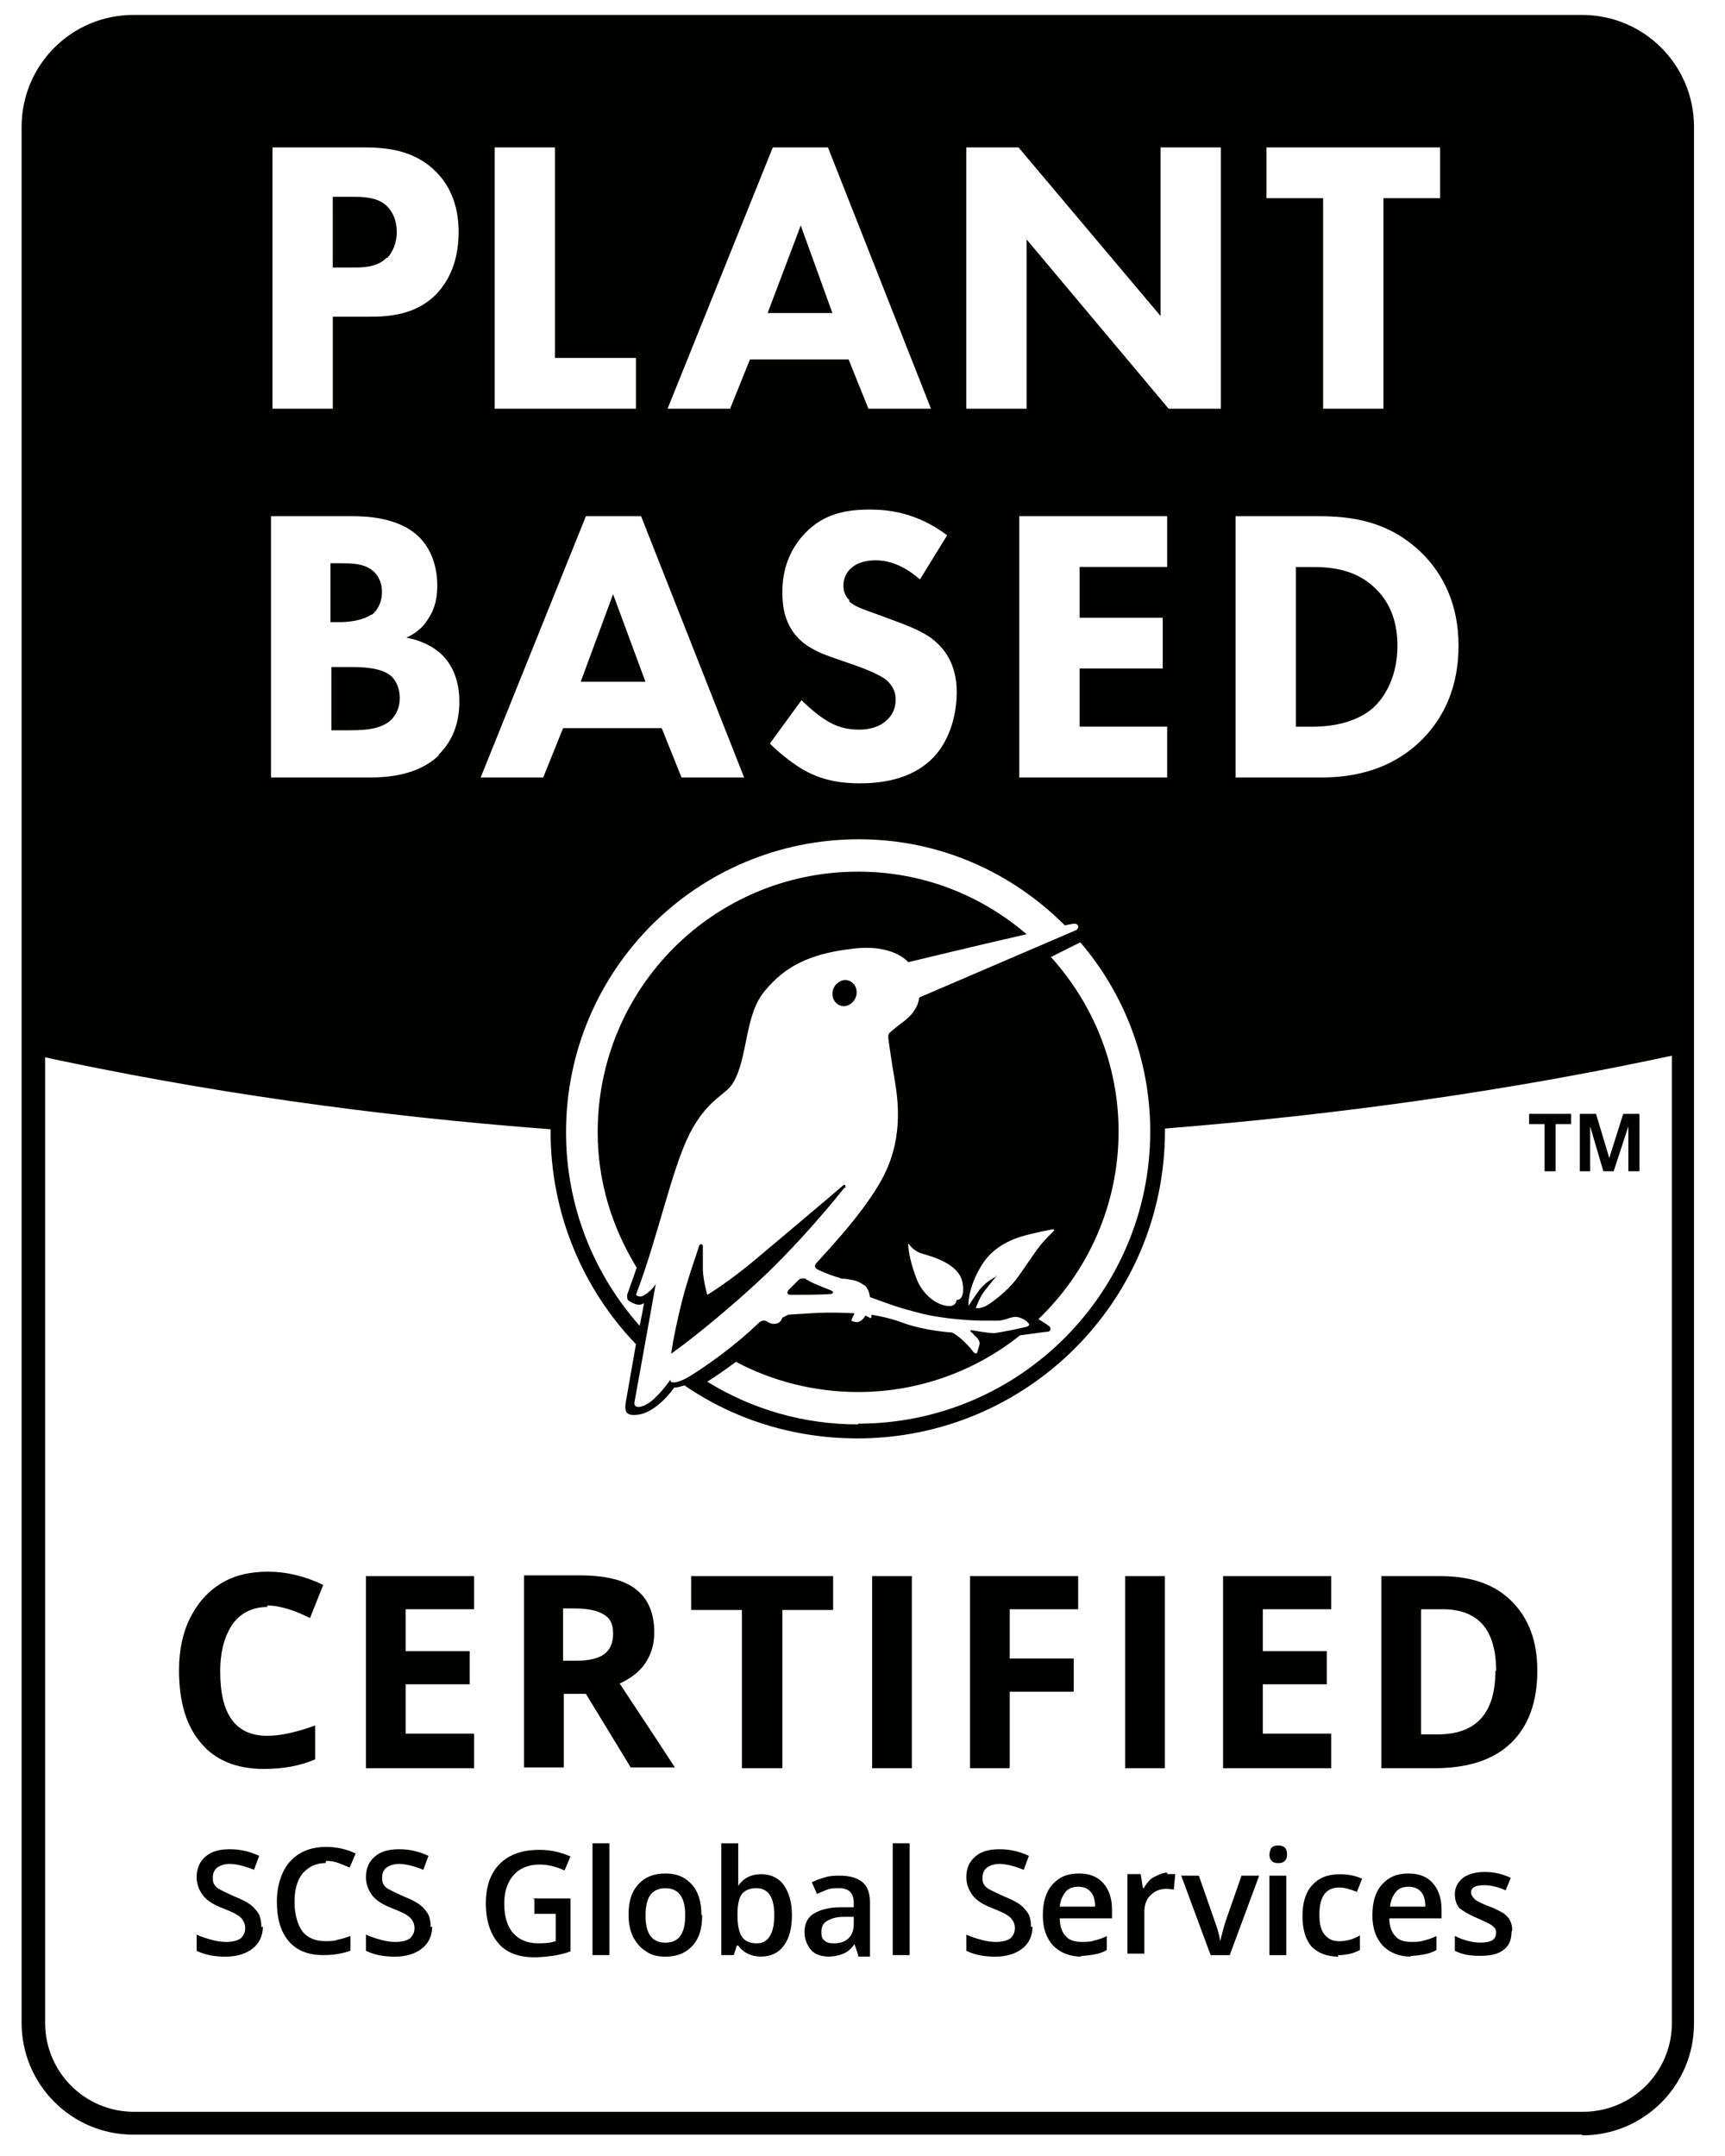 <svg xmlns="http://www.w3.org/2000/svg" fill="none" viewBox="0 0 44 55" height="55" width="44">
<path fill="#010100" d="M40.356 54.456H3.403C1.827 54.456 0.551 53.179 0.551 51.602V3.235C0.551 1.658 1.827 0.381 3.403 0.381H40.356C41.933 0.381 43.209 1.658 43.209 3.235V51.62C43.209 53.198 41.933 54.474 40.356 54.474V54.456ZM3.422 0.944C2.165 0.944 1.151 1.958 1.151 3.216V51.602C1.151 52.86 2.165 53.873 3.422 53.873H40.375C41.633 53.873 42.646 52.86 42.646 51.602V3.235C42.646 1.977 41.633 0.963 40.375 0.963H3.422V0.944Z"></path>
<path fill="#010100" d="M6.818 40.995C6.443 40.995 6.143 41.145 5.936 41.427C5.73 41.727 5.617 42.122 5.617 42.647C5.617 43.736 6.011 44.281 6.818 44.281C7.156 44.281 7.569 44.187 8.038 44.018V44.882C7.644 45.051 7.213 45.126 6.725 45.126C6.03 45.126 5.486 44.9 5.129 44.468C4.754 44.037 4.566 43.417 4.566 42.61C4.566 42.103 4.66 41.652 4.848 41.277C5.036 40.901 5.298 40.601 5.636 40.394C5.974 40.188 6.368 40.094 6.837 40.094C7.306 40.094 7.776 40.206 8.245 40.432L7.907 41.277C7.719 41.183 7.55 41.108 7.363 41.051C7.175 40.995 7.006 40.957 6.818 40.957V40.995Z"></path>
<path fill="#010100" d="M12.093 45.108H9.334V40.207H12.093V41.052H10.347V42.122H11.98V42.967H10.347V44.225H12.093V45.089V45.108Z"></path>
<path fill="#010100" d="M14.381 43.21V45.088H13.367V40.188H14.775C15.432 40.188 15.919 40.3 16.22 40.544C16.539 40.788 16.689 41.164 16.689 41.652C16.689 41.934 16.614 42.197 16.464 42.422C16.314 42.647 16.088 42.816 15.807 42.948C16.539 44.055 17.008 44.769 17.215 45.088H16.088L14.944 43.21H14.399H14.381ZM14.381 42.365H14.7C15.019 42.365 15.263 42.309 15.413 42.197C15.563 42.084 15.638 41.915 15.638 41.671C15.638 41.427 15.563 41.276 15.394 41.183C15.244 41.089 15 41.032 14.662 41.032H14.362V42.365H14.381Z"></path>
<path fill="#010100" d="M19.937 45.108H18.924V41.071H17.629V40.207H21.251V41.071H19.956V45.108H19.937Z"></path>
<path fill="#010100" d="M22.246 45.108V40.207H23.259V45.108H22.246Z"></path>
<path fill="#010100" d="M25.737 45.108H24.742V40.207H27.501V41.052H25.756V42.31H27.388V43.155H25.756V45.089L25.737 45.108Z"></path>
<path fill="#010100" d="M28.699 45.108V40.207H29.713V45.108H28.699Z"></path>
<path fill="#010100" d="M33.956 45.108H31.197V40.207H33.956V41.052H32.211V42.122H33.843V42.967H32.211V44.225H33.956V45.089V45.108Z"></path>
<path fill="#010100" d="M39.213 42.61C39.213 43.418 38.988 44.037 38.537 44.469C38.087 44.901 37.43 45.108 36.586 45.108H35.234V40.207H36.736C37.524 40.207 38.124 40.414 38.556 40.845C38.988 41.277 39.213 41.859 39.213 42.61ZM38.162 42.629C38.162 41.578 37.712 41.052 36.792 41.052H36.248V44.244H36.679C37.655 44.244 38.143 43.699 38.143 42.629H38.162Z"></path>
<path fill="#010100" d="M6.705 49.145C6.705 49.389 6.611 49.577 6.442 49.709C6.273 49.84 6.048 49.915 5.748 49.915C5.447 49.915 5.203 49.859 5.016 49.765V49.352C5.128 49.408 5.26 49.446 5.391 49.483C5.522 49.521 5.654 49.54 5.766 49.54C5.935 49.54 6.067 49.502 6.142 49.446C6.217 49.371 6.254 49.295 6.254 49.183C6.254 49.089 6.217 48.995 6.142 48.92C6.067 48.845 5.916 48.77 5.672 48.676C5.429 48.582 5.26 48.469 5.166 48.338C5.072 48.206 5.016 48.056 5.016 47.887C5.016 47.662 5.091 47.493 5.241 47.362C5.391 47.23 5.597 47.174 5.86 47.174C6.123 47.174 6.367 47.23 6.611 47.343L6.479 47.7C6.254 47.606 6.029 47.549 5.86 47.549C5.729 47.549 5.616 47.587 5.541 47.643C5.466 47.7 5.429 47.793 5.429 47.887C5.429 47.962 5.429 48.019 5.466 48.075C5.504 48.131 5.541 48.169 5.616 48.206C5.691 48.244 5.804 48.3 5.973 48.376C6.16 48.451 6.311 48.526 6.404 48.601C6.498 48.676 6.555 48.751 6.611 48.845C6.648 48.939 6.667 49.033 6.667 49.164L6.705 49.145Z"></path>
<path fill="#010100" d="M8.301 47.528C8.057 47.528 7.87 47.622 7.719 47.791C7.569 47.979 7.513 48.223 7.513 48.523C7.513 48.824 7.588 49.105 7.719 49.275C7.851 49.444 8.057 49.519 8.301 49.519C8.414 49.519 8.526 49.519 8.62 49.481C8.733 49.462 8.827 49.425 8.939 49.387V49.763C8.733 49.838 8.508 49.875 8.245 49.875C7.87 49.875 7.569 49.763 7.363 49.519C7.156 49.275 7.062 48.937 7.062 48.505C7.062 48.223 7.119 47.979 7.213 47.772C7.306 47.566 7.457 47.397 7.644 47.284C7.832 47.172 8.057 47.115 8.32 47.115C8.583 47.115 8.845 47.172 9.071 47.284L8.92 47.641C8.92 47.641 8.733 47.566 8.639 47.528C8.545 47.491 8.433 47.472 8.32 47.472L8.301 47.528Z"></path>
<path fill="#010100" d="M11.023 49.145C11.023 49.389 10.929 49.577 10.76 49.709C10.591 49.84 10.366 49.915 10.066 49.915C9.766 49.915 9.522 49.859 9.334 49.765V49.352C9.447 49.408 9.578 49.446 9.709 49.483C9.841 49.521 9.972 49.54 10.085 49.54C10.254 49.54 10.385 49.502 10.46 49.446C10.535 49.371 10.573 49.295 10.573 49.183C10.573 49.089 10.535 48.995 10.46 48.92C10.385 48.845 10.235 48.77 9.991 48.676C9.747 48.582 9.578 48.469 9.484 48.338C9.39 48.206 9.334 48.056 9.334 47.887C9.334 47.662 9.409 47.493 9.559 47.362C9.709 47.23 9.916 47.174 10.178 47.174C10.441 47.174 10.685 47.23 10.929 47.343L10.798 47.7C10.573 47.606 10.347 47.549 10.178 47.549C10.047 47.549 9.935 47.587 9.859 47.643C9.784 47.7 9.747 47.793 9.747 47.887C9.747 47.962 9.747 48.019 9.784 48.075C9.822 48.131 9.859 48.169 9.935 48.206C10.01 48.244 10.122 48.3 10.291 48.376C10.479 48.451 10.629 48.526 10.723 48.601C10.817 48.676 10.873 48.751 10.929 48.845C10.967 48.939 10.986 49.033 10.986 49.164L11.023 49.145Z"></path>
<path fill="#010100" d="M13.575 48.429H14.551V49.781C14.401 49.837 14.232 49.874 14.1 49.893C13.95 49.912 13.8 49.931 13.631 49.931C13.237 49.931 12.918 49.818 12.712 49.574C12.505 49.33 12.393 48.992 12.393 48.56C12.393 48.128 12.505 47.79 12.749 47.546C12.993 47.302 13.331 47.19 13.763 47.19C14.044 47.19 14.288 47.246 14.551 47.358L14.401 47.715C14.194 47.621 13.969 47.565 13.763 47.565C13.481 47.565 13.256 47.659 13.106 47.828C12.937 48.016 12.862 48.26 12.862 48.56C12.862 48.879 12.937 49.142 13.087 49.311C13.237 49.48 13.444 49.574 13.725 49.574C13.856 49.574 14.007 49.574 14.175 49.518V48.823H13.631V48.447L13.575 48.429Z"></path>
<path fill="#010100" d="M15.545 49.875H15.113V47.022H15.545V49.875Z"></path>
<path fill="#010100" d="M17.91 48.863C17.91 49.201 17.835 49.445 17.666 49.633C17.497 49.821 17.272 49.915 16.972 49.915C16.784 49.915 16.615 49.877 16.484 49.783C16.334 49.689 16.24 49.577 16.146 49.408C16.071 49.239 16.033 49.07 16.033 48.844C16.033 48.507 16.108 48.262 16.277 48.075C16.446 47.887 16.671 47.793 16.972 47.793C17.272 47.793 17.478 47.887 17.647 48.075C17.816 48.262 17.891 48.525 17.891 48.844L17.91 48.863ZM16.465 48.863C16.465 49.333 16.634 49.558 16.972 49.558C17.309 49.558 17.478 49.333 17.478 48.863C17.478 48.394 17.309 48.169 16.972 48.169C16.803 48.169 16.671 48.225 16.578 48.356C16.502 48.469 16.465 48.657 16.465 48.863Z"></path>
<path fill="#010100" d="M19.412 47.81C19.656 47.81 19.862 47.904 19.994 48.092C20.125 48.279 20.2 48.524 20.2 48.861C20.2 49.2 20.125 49.462 19.994 49.631C19.862 49.819 19.656 49.913 19.412 49.913C19.168 49.913 18.962 49.819 18.83 49.631H18.793L18.718 49.875H18.398V47.022H18.83V47.697C18.83 47.697 18.83 47.829 18.83 47.923C18.83 48.017 18.83 48.092 18.83 48.111C18.962 47.904 19.168 47.81 19.431 47.81H19.412ZM19.299 48.167C19.13 48.167 18.999 48.223 18.924 48.317C18.849 48.411 18.811 48.599 18.811 48.824V48.861C18.811 49.106 18.849 49.293 18.924 49.406C18.999 49.519 19.13 49.575 19.299 49.575C19.449 49.575 19.562 49.519 19.637 49.387C19.712 49.275 19.75 49.087 19.75 48.861C19.75 48.392 19.599 48.167 19.28 48.167H19.299Z"></path>
<path fill="#010100" d="M21.89 49.876L21.796 49.594C21.702 49.725 21.608 49.8 21.514 49.838C21.42 49.876 21.289 49.913 21.139 49.913C20.951 49.913 20.782 49.857 20.688 49.744C20.595 49.631 20.52 49.481 20.52 49.293C20.52 49.087 20.595 48.918 20.745 48.824C20.895 48.73 21.12 48.655 21.439 48.655H21.777V48.542C21.777 48.411 21.739 48.317 21.683 48.261C21.627 48.204 21.533 48.167 21.402 48.167C21.308 48.167 21.195 48.167 21.101 48.204C21.008 48.242 20.914 48.279 20.839 48.317L20.707 48.017C20.82 47.96 20.932 47.923 21.064 47.885C21.195 47.848 21.308 47.848 21.42 47.848C21.664 47.848 21.871 47.904 22.002 48.017C22.134 48.129 22.19 48.298 22.19 48.542V49.913H21.89V49.876ZM21.27 49.575C21.42 49.575 21.552 49.538 21.646 49.444C21.739 49.35 21.777 49.237 21.777 49.068V48.899H21.514C21.308 48.899 21.176 48.955 21.082 49.012C20.989 49.068 20.951 49.162 20.951 49.293C20.951 49.387 20.97 49.462 21.026 49.5C21.083 49.556 21.158 49.575 21.27 49.575Z"></path>
<path fill="#010100" d="M23.203 49.875H22.771V47.022H23.203V49.875Z"></path>
<path fill="#010100" d="M26.337 49.145C26.337 49.389 26.244 49.577 26.075 49.709C25.906 49.84 25.681 49.915 25.38 49.915C25.08 49.915 24.836 49.859 24.648 49.765V49.352C24.761 49.408 24.892 49.446 25.024 49.483C25.155 49.521 25.287 49.54 25.399 49.54C25.568 49.54 25.699 49.502 25.774 49.446C25.849 49.371 25.887 49.295 25.887 49.183C25.887 49.089 25.849 48.995 25.774 48.92C25.699 48.845 25.549 48.77 25.305 48.676C25.061 48.582 24.892 48.469 24.799 48.338C24.705 48.206 24.648 48.056 24.648 47.887C24.648 47.662 24.724 47.493 24.874 47.362C25.024 47.23 25.23 47.174 25.493 47.174C25.756 47.174 26 47.23 26.244 47.343L26.112 47.7C25.887 47.606 25.662 47.549 25.493 47.549C25.362 47.549 25.249 47.587 25.174 47.643C25.099 47.7 25.061 47.793 25.061 47.887C25.061 47.962 25.061 48.019 25.099 48.075C25.136 48.131 25.174 48.169 25.249 48.206C25.324 48.244 25.437 48.3 25.606 48.376C25.793 48.451 25.943 48.526 26.037 48.601C26.131 48.676 26.187 48.751 26.244 48.845C26.281 48.939 26.3 49.033 26.3 49.164L26.337 49.145Z"></path>
<path fill="#010100" d="M27.594 49.915C27.294 49.915 27.05 49.821 26.862 49.633C26.694 49.445 26.6 49.201 26.6 48.863C26.6 48.525 26.675 48.262 26.844 48.075C27.012 47.887 27.219 47.793 27.519 47.793C27.782 47.793 27.988 47.868 28.139 48.037C28.289 48.206 28.364 48.431 28.364 48.713V48.938H27.031C27.031 49.126 27.088 49.295 27.181 49.389C27.275 49.502 27.425 49.539 27.594 49.539C27.707 49.539 27.82 49.539 27.913 49.502C28.007 49.483 28.12 49.445 28.232 49.389V49.746C28.139 49.802 28.026 49.84 27.913 49.858C27.801 49.877 27.688 49.896 27.557 49.896L27.594 49.915ZM27.5 48.131C27.369 48.131 27.256 48.169 27.181 48.262C27.106 48.356 27.05 48.469 27.031 48.638H27.932C27.932 48.469 27.895 48.337 27.82 48.262C27.744 48.169 27.632 48.131 27.5 48.131Z"></path>
<path fill="#010100" d="M29.771 47.809C29.771 47.809 29.921 47.809 29.978 47.809L29.94 48.203C29.94 48.203 29.809 48.185 29.753 48.185C29.584 48.185 29.452 48.241 29.34 48.353C29.227 48.466 29.189 48.616 29.189 48.785V49.837H28.758V47.809H29.096L29.152 48.166H29.171C29.246 48.053 29.321 47.941 29.433 47.884C29.546 47.828 29.659 47.772 29.771 47.772V47.809Z"></path>
<path fill="#010100" d="M30.88 49.876L30.129 47.848H30.579L30.992 49.031C31.067 49.237 31.105 49.387 31.124 49.519C31.124 49.519 31.18 49.275 31.255 49.031L31.668 47.848H32.118L31.367 49.876H30.917H30.88Z"></path>
<path fill="#010100" d="M32.379 47.303C32.379 47.303 32.398 47.172 32.435 47.135C32.473 47.097 32.529 47.078 32.604 47.078C32.679 47.078 32.736 47.097 32.773 47.135C32.811 47.172 32.829 47.228 32.829 47.303C32.829 47.379 32.811 47.435 32.773 47.472C32.736 47.51 32.679 47.529 32.604 47.529C32.529 47.529 32.473 47.51 32.435 47.472C32.398 47.435 32.379 47.379 32.379 47.303ZM32.811 49.876H32.379V47.848H32.811V49.876Z"></path>
<path fill="#010100" d="M34.142 49.915C33.842 49.915 33.617 49.822 33.448 49.653C33.298 49.465 33.223 49.221 33.223 48.883C33.223 48.545 33.298 48.282 33.467 48.094C33.636 47.906 33.861 47.812 34.18 47.812C34.386 47.812 34.574 47.85 34.743 47.925L34.611 48.263C34.424 48.188 34.292 48.151 34.161 48.151C33.823 48.151 33.654 48.376 33.654 48.845C33.654 49.071 33.692 49.239 33.786 49.352C33.88 49.465 33.992 49.521 34.161 49.521C34.349 49.521 34.536 49.465 34.687 49.371V49.746C34.687 49.746 34.536 49.822 34.443 49.84C34.349 49.859 34.255 49.878 34.123 49.878L34.142 49.915Z"></path>
<path fill="#010100" d="M36.001 49.915C35.7 49.915 35.456 49.821 35.269 49.633C35.1 49.445 35.006 49.201 35.006 48.863C35.006 48.525 35.081 48.262 35.25 48.075C35.419 47.887 35.625 47.793 35.925 47.793C36.188 47.793 36.395 47.868 36.545 48.037C36.695 48.206 36.77 48.431 36.77 48.713V48.938H35.438C35.438 49.126 35.494 49.295 35.588 49.389C35.681 49.502 35.832 49.539 36.001 49.539C36.113 49.539 36.226 49.539 36.32 49.502C36.413 49.483 36.526 49.445 36.639 49.389V49.746C36.545 49.802 36.432 49.84 36.32 49.858C36.207 49.877 36.094 49.896 35.963 49.896L36.001 49.915ZM35.925 48.131C35.794 48.131 35.681 48.169 35.606 48.262C35.531 48.356 35.475 48.469 35.456 48.638H36.357C36.357 48.469 36.32 48.337 36.245 48.262C36.169 48.169 36.057 48.131 35.925 48.131Z"></path>
<path fill="#010100" d="M38.554 49.294C38.554 49.5 38.479 49.65 38.348 49.744C38.198 49.857 38.01 49.894 37.748 49.894C37.485 49.894 37.278 49.857 37.109 49.763V49.387C37.335 49.5 37.56 49.556 37.766 49.556C38.029 49.556 38.16 49.481 38.16 49.312C38.16 49.256 38.16 49.218 38.123 49.181C38.085 49.143 38.048 49.106 37.973 49.068C37.898 49.031 37.822 48.993 37.691 48.937C37.466 48.843 37.316 48.749 37.222 48.674C37.147 48.58 37.109 48.467 37.109 48.317C37.109 48.148 37.184 48.017 37.316 47.904C37.447 47.81 37.635 47.754 37.879 47.754C38.123 47.754 38.329 47.81 38.536 47.904L38.404 48.223C38.198 48.129 38.01 48.092 37.86 48.092C37.635 48.092 37.522 48.148 37.522 48.28C37.522 48.336 37.56 48.392 37.616 48.449C37.672 48.505 37.804 48.561 37.991 48.636C38.16 48.693 38.273 48.768 38.348 48.805C38.423 48.862 38.479 48.918 38.517 48.993C38.554 49.068 38.573 49.143 38.573 49.237L38.554 49.294Z"></path>
<path fill="#010100" d="M39.698 29.879H39.398V28.677H39.004V28.414H40.074V28.677H39.679V29.879H39.698Z"></path>
<path fill="#010100" d="M40.897 29.879L40.56 28.733C40.56 28.959 40.56 29.128 40.56 29.203V29.879H40.297V28.414H40.71L41.048 29.541L41.404 28.414H41.817V29.879H41.535V29.184C41.535 29.184 41.535 29.109 41.535 29.071C41.535 29.034 41.535 28.921 41.535 28.733L41.16 29.879H40.879H40.897Z"></path>
<path fill="#010100" d="M21.569 30.29C21.569 30.29 21.569 30.196 21.513 30.233C21.456 30.29 20.03 31.491 19.336 32.074C18.585 32.712 18.041 33.031 18.041 33.031C18.041 33.031 17.947 32.712 17.928 32.411C17.928 32.167 17.928 31.961 17.928 31.792C17.928 31.736 17.872 31.717 17.834 31.773C17.834 31.811 17.553 32.562 17.384 33.238C17.159 34.158 17.121 34.533 17.121 34.533C17.121 34.533 17.947 33.951 19.073 32.937C20.368 31.792 21.531 30.309 21.531 30.309L21.569 30.29Z"></path>
<path fill="#010100" d="M9.877 6.58C10.008 6.448 10.121 6.204 10.121 5.923C10.121 5.641 10.027 5.416 9.877 5.266C9.652 5.04 9.314 5.021 9.014 5.021H8.488V6.824H9.033C9.239 6.824 9.614 6.824 9.858 6.58H9.877Z"></path>
<path fill="#010100" d="M20.555 32.618C20.555 32.618 20.442 32.599 20.386 32.637C20.349 32.674 20.161 32.862 20.105 32.918C20.067 32.975 20.086 33.031 20.161 33.031C20.518 33.031 20.893 33.031 21.174 33.012C21.268 33.012 21.268 32.937 21.193 32.918C20.968 32.825 20.762 32.749 20.668 32.693C20.668 32.693 20.593 32.656 20.536 32.618H20.555Z"></path>
<path fill="#010100" d="M9.481 15.684C9.612 15.59 9.743 15.383 9.743 15.101C9.743 14.82 9.612 14.632 9.481 14.538C9.255 14.369 8.955 14.369 8.674 14.369H8.43V15.871H8.674C8.88 15.871 9.237 15.834 9.462 15.684H9.481Z"></path>
<path fill="#010100" d="M21.439 25.653C21.589 25.709 21.776 25.597 21.833 25.428C21.889 25.259 21.814 25.071 21.645 25.015C21.495 24.958 21.307 25.071 21.251 25.24C21.195 25.409 21.27 25.597 21.439 25.653Z"></path>
<path fill="#010100" d="M42.927 3.235C42.927 1.827 41.782 0.682 40.374 0.682H3.421C2.014 0.682 0.869 1.827 0.869 3.235V26.912C5.167 27.85 9.558 28.47 14.044 28.808C14.044 28.808 14.044 28.846 14.044 28.864C14.044 30.967 14.87 32.882 16.221 34.291C16.108 34.948 15.977 35.68 15.958 35.793C15.921 36.056 16.014 36.112 16.24 36.093C16.746 36.056 17.197 35.398 17.197 35.398C17.291 35.398 17.384 35.361 17.459 35.342C18.717 36.206 20.237 36.694 21.87 36.694C26.205 36.694 29.715 33.183 29.715 28.846C29.715 28.827 29.715 28.808 29.715 28.789C34.2 28.433 38.61 27.813 42.908 26.874V3.235H42.927ZM32.286 3.761H36.733V5.056H35.288V10.426H33.749V5.056H32.304V3.761H32.286ZM21.663 15.346C21.832 15.496 22.058 15.552 22.508 15.721L23.015 15.909C23.296 16.022 23.671 16.172 23.915 16.416C24.309 16.791 24.403 17.261 24.403 17.655C24.403 18.35 24.159 18.951 23.822 19.307C23.24 19.927 22.377 19.983 21.926 19.983C21.438 19.983 21.025 19.908 20.612 19.702C20.275 19.533 19.88 19.213 19.637 18.969L20.444 17.862C20.612 18.031 20.875 18.256 21.063 18.369C21.326 18.538 21.588 18.613 21.907 18.613C22.114 18.613 22.395 18.575 22.602 18.387C22.733 18.275 22.846 18.106 22.846 17.843C22.846 17.617 22.752 17.486 22.62 17.355C22.433 17.204 22.039 17.054 21.832 16.979L21.288 16.791C20.969 16.679 20.612 16.547 20.35 16.266C19.993 15.89 19.956 15.421 19.956 15.102C19.956 14.52 20.143 14.013 20.537 13.6C21.006 13.111 21.57 12.999 22.189 12.999C22.658 12.999 23.39 13.074 24.159 13.656L23.465 14.782C22.958 14.332 22.527 14.294 22.339 14.294C22.133 14.294 21.87 14.332 21.682 14.52C21.588 14.613 21.513 14.764 21.513 14.933C21.513 15.102 21.57 15.214 21.663 15.308V15.346ZM19.712 3.761H21.119L23.747 10.426H22.151L21.645 9.168H19.13L18.623 10.426H17.028L19.712 3.761ZM12.617 3.761H14.156V9.131H16.221V10.426H12.617V3.761ZM6.95 3.761H9.296C9.877 3.761 10.516 3.836 11.041 4.305C11.604 4.812 11.698 5.47 11.698 5.92C11.698 6.765 11.379 7.234 11.135 7.497C10.609 8.042 9.896 8.079 9.427 8.079H8.489V10.426H6.95V3.761ZM11.191 19.27C10.647 19.796 9.84 19.833 9.427 19.833H6.912V13.168H8.958C9.314 13.168 10.14 13.186 10.666 13.675C11.097 14.088 11.154 14.651 11.154 14.933C11.154 15.195 11.116 15.496 10.928 15.777C10.759 16.059 10.534 16.191 10.365 16.266C10.684 16.322 11.041 16.472 11.285 16.716C11.51 16.942 11.717 17.317 11.717 17.899C11.717 18.575 11.454 18.988 11.191 19.251V19.27ZM13.856 19.833H12.261L14.945 13.168H16.352L18.98 19.833H17.384L16.878 18.575H14.363L13.856 19.833ZM17.103 35.192C17.103 35.192 16.746 35.718 16.446 35.849C16.24 35.943 16.165 35.868 16.183 35.774C16.202 35.68 16.727 32.751 16.727 32.751C16.727 32.751 16.652 32.901 16.446 33.033C16.315 33.127 16.221 33.033 16.221 33.033C16.803 31.493 17.122 29.86 17.591 28.921C18.041 28.038 18.529 27.925 18.698 27.625C19.092 26.968 18.98 25.879 19.524 25.259C20.012 24.677 20.612 24.339 21.701 24.208C22.789 24.058 23.165 24.546 23.165 24.546C23.165 24.546 24.948 24.114 26.186 23.832C25.023 22.837 23.54 22.236 21.889 22.236C18.21 22.236 15.245 25.203 15.245 28.883C15.245 30.16 15.62 31.324 16.24 32.338C16.146 32.62 16.033 32.92 15.996 33.033C15.996 33.07 15.996 33.127 16.014 33.164C16.089 33.22 16.296 33.352 16.427 33.239C16.427 33.239 16.39 33.483 16.315 33.821C15.151 32.507 14.438 30.779 14.438 28.883C14.438 24.752 17.779 21.41 21.907 21.41C23.972 21.41 25.811 22.255 27.162 23.607C27.256 23.588 27.331 23.57 27.35 23.57C27.519 23.532 27.556 23.682 27.425 23.738L23.446 25.447C23.409 25.804 23.09 26.029 23.015 26.085C22.939 26.142 22.771 26.273 22.714 26.33C22.658 26.367 22.658 26.405 22.658 26.461C22.658 26.517 22.695 26.761 22.771 27.25C22.846 27.738 23.09 28.714 22.639 29.784C22.264 30.686 21.175 31.831 20.838 32.206C20.762 32.282 20.781 32.338 20.838 32.375C21.006 32.469 21.344 32.582 21.363 32.582C21.401 32.582 21.438 32.62 21.476 32.62C21.513 32.62 21.588 32.62 21.757 32.657C21.926 32.695 21.945 32.732 22.02 32.77C22.17 32.845 22.189 33.089 22.189 33.089C22.189 33.089 22.452 33.183 22.658 33.258C22.864 33.333 23.052 33.389 23.334 33.464C23.615 33.539 23.69 33.558 24.084 33.615C24.478 33.671 24.873 33.69 25.079 33.69C25.285 33.69 25.454 33.69 25.492 33.69C25.623 33.671 25.717 33.633 25.773 33.615C25.867 33.596 25.905 33.577 26.017 33.615C26.168 33.671 26.205 33.727 26.243 33.765C26.261 33.802 26.243 33.821 26.205 33.84C26.168 33.859 25.529 33.99 25.36 34.009C25.173 34.009 24.816 33.934 24.779 33.934C24.722 33.934 24.76 33.971 24.779 33.99C24.816 34.009 24.835 34.047 24.854 34.065C24.929 34.122 25.004 34.215 24.985 34.291C24.985 34.328 24.929 34.46 24.929 34.497C24.91 34.553 24.854 34.516 24.835 34.497C24.629 34.215 24.347 34.009 24.272 33.99C24.197 33.99 23.54 33.934 23.033 33.746C22.639 33.596 22.226 33.539 22.226 33.539C22.226 33.539 22.226 33.558 22.226 33.596C22.226 33.633 22.189 33.633 22.151 33.596C22.133 33.596 22.076 33.558 22.076 33.558C22.076 33.558 22.001 33.709 21.87 33.727C21.814 33.727 21.701 33.709 21.72 33.671C21.738 33.633 21.795 33.502 21.795 33.502C21.795 33.502 21.194 33.464 20.687 33.502C20.312 33.521 20.106 33.539 20.106 33.539L19.956 33.615C19.956 33.615 19.918 33.746 19.805 33.765C19.712 33.784 19.637 33.765 19.561 33.709C19.486 33.671 19.43 33.69 19.374 33.727C18.736 34.347 18.004 34.854 17.61 35.098C17.215 35.342 17.103 35.248 17.103 35.248V35.192ZM25.417 32.563C25.304 32.62 25.116 32.732 24.985 32.901C24.835 33.108 24.704 33.314 24.704 33.314C24.704 33.314 24.666 32.864 25.06 32.244C25.398 31.718 25.98 31.549 26.318 31.474C26.543 31.418 26.749 31.38 26.843 31.361C26.881 31.361 26.899 31.361 26.881 31.399C26.806 31.474 26.655 31.624 26.562 31.737C26.43 31.887 26.13 32.357 25.905 32.657C25.68 32.939 25.342 33.202 25.154 33.314C25.004 33.389 24.891 33.371 24.891 33.371C24.891 33.371 24.948 33.183 25.079 32.976C25.21 32.807 25.342 32.638 25.417 32.563C25.417 32.563 25.417 32.526 25.398 32.563H25.417ZM24.403 33.145C24.403 33.145 24.403 33.352 24.159 33.314C23.878 33.277 23.578 33.051 23.409 32.695C23.221 32.244 23.165 31.869 23.165 31.737C23.165 31.718 23.165 31.718 23.183 31.737C23.221 31.793 23.334 31.925 23.521 31.981C23.784 32.056 24.478 32.244 24.553 32.732C24.629 33.202 24.385 33.164 24.385 33.164L24.403 33.145ZM21.889 36.337C20.481 36.337 19.167 35.943 18.041 35.248C18.248 35.117 18.492 34.948 18.773 34.741C19.693 35.229 20.762 35.511 21.889 35.511C23.446 35.511 24.891 34.967 26.017 34.065C26.299 34.028 26.693 33.971 26.73 33.971C26.787 33.971 26.806 33.896 26.787 33.859C26.787 33.84 26.618 33.727 26.486 33.652C27.744 32.45 28.532 30.742 28.532 28.864C28.532 27.156 27.875 25.597 26.806 24.414L27.556 24.039C28.664 25.334 29.339 27.024 29.339 28.864C29.339 32.976 25.999 36.318 21.889 36.318V36.337ZM29.771 14.463H27.538V15.759H29.658V17.054H27.538V18.538H29.771V19.833H25.999V13.168H29.771V14.463ZM31.141 10.426H29.808L26.186 6.108V10.426H24.647V3.761H25.98L29.602 8.061V3.761H31.141V10.426ZM36.302 18.838C35.382 19.777 34.237 19.833 33.674 19.833H31.516V13.168H33.618C34.5 13.168 35.42 13.299 36.246 14.088C36.827 14.651 37.203 15.44 37.203 16.472C37.203 17.505 36.846 18.275 36.302 18.838Z"></path>
<path fill="#010100" d="M8.866 17.016H8.453V18.63H8.828C9.223 18.63 9.692 18.63 9.973 18.367C10.105 18.236 10.198 18.048 10.198 17.804C10.198 17.541 10.086 17.354 9.992 17.26C9.729 17.016 9.204 17.016 8.885 17.016H8.866Z"></path>
<path fill="#010100" d="M14.812 17.392H16.464L15.638 15.158L14.812 17.392Z"></path>
<path fill="#010100" d="M33.468 14.465H33.055V18.539H33.468C33.787 18.539 34.481 18.502 34.988 18.089C35.344 17.788 35.645 17.225 35.645 16.474C35.645 15.723 35.363 15.291 35.1 15.028C34.594 14.521 33.956 14.465 33.486 14.465H33.468Z"></path>
<path fill="#010100" d="M20.425 5.752L19.58 7.986H21.232L20.425 5.752Z"></path>
</svg>
